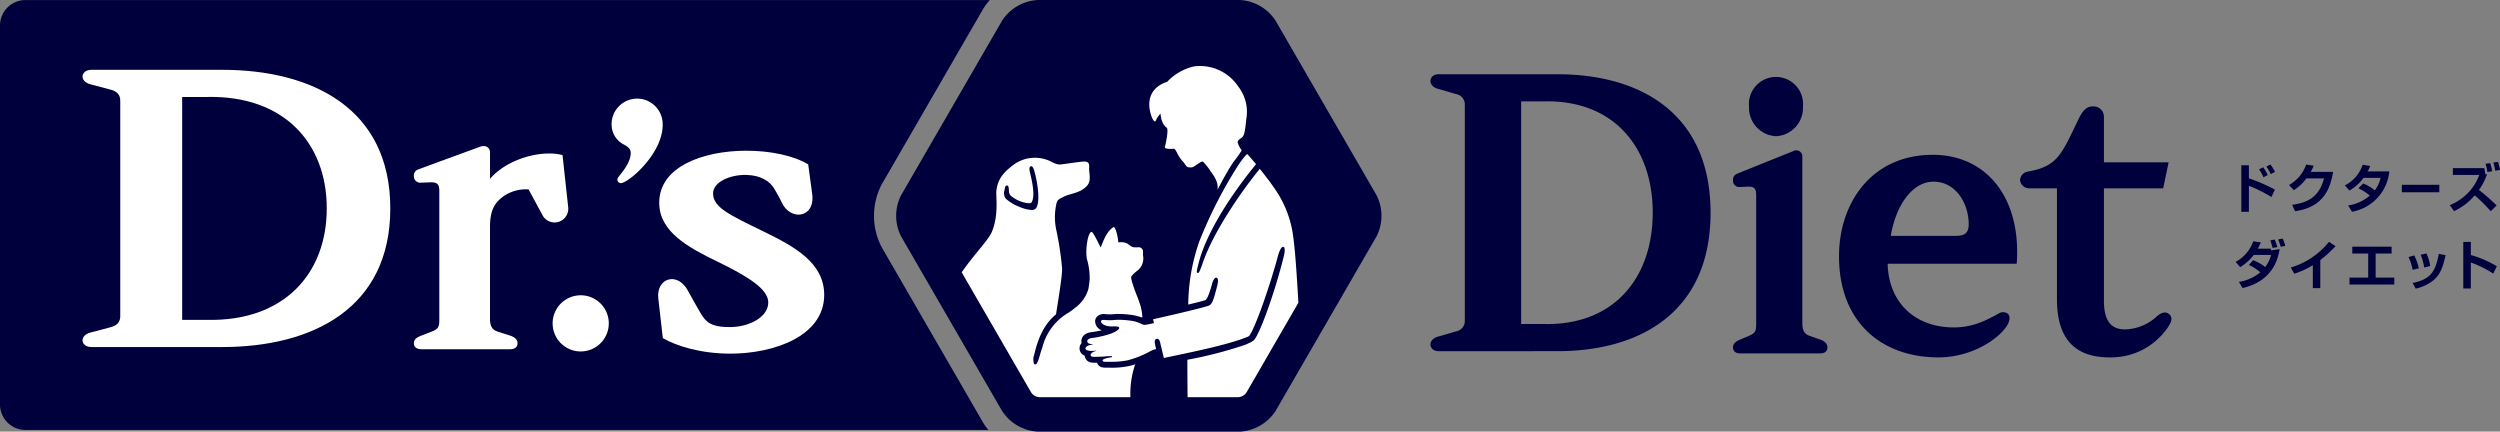 <svg xmlns="http://www.w3.org/2000/svg" xmlns:xlink="http://www.w3.org/1999/xlink" width="553.873" height="95.628" viewBox="0 0 553.873 95.628">
  <rect x="0" y="0" width="553.873" height="95.628" fill="#808080" stroke="none"/>
  <defs>
    <clipPath id="clip-path">
      <rect id="長方形_2906" data-name="長方形 2906" width="553.873" height="95.628" transform="translate(0 0)" fill="none"/>
    </clipPath>
  </defs>
  <g id="package_1" transform="translate(0 0)">
    <g id="グループ_150" data-name="グループ 150" clip-path="url(#clip-path)">
      <path id="パス_1298" data-name="パス 1298" d="M477.824,70.11a10.759,10.759,0,0,1-7.044,2.867c-2.6,0-4.656-1.334-4.656-6.3V41.723h13.125l1.207-5.752H466.124V25.884a2.291,2.291,0,0,0-2.526-2.3c-1.26,0-2.131.764-3.216,3.036-3.668,7.678-4.6,10.2-10.982,11.373a2.054,2.054,0,0,0-1.863,1.889,2.032,2.032,0,0,0,2.146,1.841h6.033V66.25c0,7.783,3.057,12.929,11.645,12.929a15.226,15.226,0,0,0,12.757-6.409c.878-1.229,1.356-2.292.554-3.08-.729-.717-1.685-.6-2.848.42M345.064,16.451c-8.941,0-24.135,0-26.335,0s-2.567,2.582-.12,3.24c1.453.39,2.895.841,3.974,1.15a2.324,2.324,0,0,1,1.943,2.437v47.7a2.327,2.327,0,0,1-1.943,2.439c-1.079.307-2.521.758-3.974,1.148-2.447.658-2.08,3.24.12,3.24s17.394-.005,26.335-.005c18.166,0,33.908-8.52,33.908-30.672S363.23,16.451,345.064,16.451m-3.053,55.333h-5V22.464h5c15.509-.391,24.151,10.187,24.151,24.658s-8.642,25.051-24.151,24.662m61.269,3.453c-.941-.333-1.844-.642-2.476-.875-.946-.354-1.5-1.044-1.5-2.791V34.791a1.349,1.349,0,0,0-2.033-1.3c-1.325.531-11.411,4.579-12.35,4.978a1.4,1.4,0,0,0-.969,1.488,1.356,1.356,0,0,0,1.433,1.479l1.955-.09c1.374,0,1.741.447,1.741,2.017V71.571c0,1.747-.142,2.176-1.505,2.791l-2.044.875c-1.056.438-1.58.868-1.58,1.747,0,.784.524,1.307,1.58,1.307H403.28c1.056,0,1.581-.523,1.581-1.307,0-.879-.64-1.415-1.581-1.747M427.995,34.3c-13.251.111-20.339,10.431-20.553,21.917-.268,14.569,8.855,22.869,21.83,22.963,8.974.064,15.66-5.79,15.909-8.4a1.44,1.44,0,0,0-.313-1.252,1.752,1.752,0,0,0-2.091-.043c-1.88.946-5.128,3.086-10,3.056-8.65-.054-14.377-5.612-14.566-14.116H446.8c1.064-14.378-6.525-24.225-18.8-24.126m5.343,17.953H418.9c1.319-7.623,5.285-12.029,9.468-12.007,5.014.021,7.795,4.882,7.795,9.452,0,2.111-1.123,2.555-2.828,2.555M393.472,30.174a6.28,6.28,0,0,0,5.971-6.549,6,6,0,1,0-11.944,0,6.281,6.281,0,0,0,5.973,6.549m109.6,24.914H500.21a12.281,12.281,0,0,0,.679-1.391l-1.686-.234a8.23,8.23,0,0,1-3.91,4.559l1.018,1.158a10.713,10.713,0,0,0,3-2.7h3.864a8.136,8.136,0,0,1-1.312,2.677,11.377,11.377,0,0,0-2.681-1.52l-.948,1.064a10.575,10.575,0,0,1,2.54,1.625,9.857,9.857,0,0,1-4.742,2.128l.8,1.368c6.638-1.555,7.832-6.313,8.219-8.628l-1.885.281Zm1.654-2.038a13.464,13.464,0,0,1,.562,1.625l1.019-.2a9.322,9.322,0,0,0-.586-1.625ZM503,53.257c.281.865.3.958.5,1.671l1.053-.187a11.414,11.414,0,0,0-.6-1.671Zm4.524,6.028.761,1.356a17.658,17.658,0,0,0,4.122-1.894v5.085h1.65V57.613a26.355,26.355,0,0,0,3.384-3.086l-1.452-.947a17.325,17.325,0,0,1-8.465,5.7m18.8-3.11h3.536v-1.52h-8.711v1.52h3.524v5.331h-4.145v1.531h9.929V61.506h-4.133Zm8.2,6.523.667,1.251a9.323,9.323,0,0,0,3.653-1.636c1.909-1.45,2.354-3.192,2.986-5.764l-1.51-.3c-.785,4.08-1.85,5.6-5.8,6.453m1.37-3.25a11.321,11.321,0,0,0-1.019-2.864l-1.264.363a11.318,11.318,0,0,1,.913,2.84Zm1.182-.175,1.347-.327a9.349,9.349,0,0,0-.855-2.794l-1.276.292a10.92,10.92,0,0,1,.784,2.829m10.339-5.67h-1.674V63.914h1.674V58.151a23.088,23.088,0,0,1,4.964,2.467l.8-1.625a23.5,23.5,0,0,0-5.76-2.491ZM498.243,41.159a30.807,30.807,0,0,1,4.988,2.49L504,42.012a36.716,36.716,0,0,0-5.761-2.5v-2.9h-1.674V46.923h1.674Zm4.169-2.373a9.9,9.9,0,0,0-1-1.73l-.925.455a10.658,10.658,0,0,1,.984,1.766Zm1.627-.713a10.22,10.22,0,0,0-1.03-1.625l-.9.444a11.643,11.643,0,0,1,.972,1.683Zm6.931,1.449h3.923c-1.159,4.291-3.747,5.378-7.072,5.857l.644,1.415c6.217-.842,7.821-4.945,8.43-8.721h-4.953a9.95,9.95,0,0,0,.656-1.356l-1.663-.269a8.325,8.325,0,0,1-3.8,4.536l1.054,1.157a10.087,10.087,0,0,0,2.786-2.619m10.117,7.389a10.085,10.085,0,0,0,8.266-8.944h-4.789a9.729,9.729,0,0,0,.55-1.2l-1.674-.269a7.905,7.905,0,0,1-3.946,4.571l1.019,1.146a10.051,10.051,0,0,0,3.126-2.806h3.77a7.287,7.287,0,0,1-1.264,2.759,9.891,9.891,0,0,0-2.588-1.519l-1.065,1.063a11.24,11.24,0,0,1,2.529,1.625,9.624,9.624,0,0,1-4.8,2.187Zm19.335-5.974h-8.3V42.6h8.3Zm11.711-3a12.616,12.616,0,0,0-.433-1.788l-1.042.128a10.051,10.051,0,0,1,.421,1.836Zm1.74-.288a12.891,12.891,0,0,0-.445-1.776L552.4,36a10.289,10.289,0,0,1,.421,1.824Zm-5.611,5.627a33.187,33.187,0,0,1,3.548,3.519l1.311-1.274a41.8,41.8,0,0,0-3.922-3.438,12.546,12.546,0,0,0,1.791-3.518l-.363.046c-.129-.865-.176-1.087-.222-1.356h-6.979v1.5h5.843a10.784,10.784,0,0,1-2.2,3.671,11.959,11.959,0,0,1-4.309,3.027l.925,1.321a13.127,13.127,0,0,0,4.578-3.495" fill="#00003c"/>
      <path id="パス_1299" data-name="パス 1299" d="M274.691,0H229.917a10.1,10.1,0,0,0-7.887,4.546l-22.4,38.723a10.068,10.068,0,0,0,0,9.091l22.4,38.722a10.106,10.106,0,0,0,7.887,4.546h44.774a10.108,10.108,0,0,0,7.887-4.545l22.4-38.723a10.062,10.062,0,0,0,0-9.091l-22.4-38.724A10.105,10.105,0,0,0,274.691,0" fill="#00003c"/>
      <path id="パス_1300" data-name="パス 1300" d="M217.762,93.549,195.367,54.826a15.041,15.041,0,0,1,0-14.022L217.762,2.08A12.149,12.149,0,0,1,219.294.01H5.63A5.643,5.643,0,0,0,0,5.635V89.629A5.643,5.643,0,0,0,5.63,95.254H218.98a11.8,11.8,0,0,1-1.218-1.7" fill="#00003c"/>
      <path id="パス_1301" data-name="パス 1301" d="M26.642,70.051c0,1.093-.49,2.015-2.136,2.442-1.187.308-2.771.759-4.367,1.15-2.691.659-2.286,3.244.132,3.244s19.114,0,28.939,0c19.962,0,37.26-8.532,37.26-30.711s-17.3-30.709-37.26-30.709c-9.825,0-26.521,0-28.939,0s-2.823,2.586-.132,3.243c1.6.391,3.18.842,4.367,1.152,1.646.425,2.136,1.347,2.136,2.44ZM40.359,21.483h5.495c17.043-.391,26.54,10.2,26.54,24.689s-9.5,25.081-26.54,24.692H40.359Z" fill="#fff" fill-rule="evenodd"/>
      <path id="パス_1302" data-name="パス 1302" d="M157.98,42.856c0-2.526,3.726-4.185,7.387-4.1,3.242.073,5.248,1.469,6.159,3.032.464.8,1.2,2.022,1.663,3.044,1.912,4.217,7.486,3.492,6.749-1.864-.143-1.038-.88-6.548-.88-6.548-3.261-1.966-8.477-3.044-13.809-3.027-9.42.033-19.2,3.485-19.2,11.524,0,6.5,6.538,9.953,12.98,13.083,6.751,3.279,11.211,6.079,11.182,9.047-.03,3.13-4.1,5.421-8.531,5.421-4.353,0-5.378-1.183-6.637-3.382-.707-1.235-1.825-3.175-2.662-4.722-2.331-4.3-7.052-2.719-6.533,1.76.221,1.915,1,8.786,1,8.786,3.03,1.766,8.406,3.429,14.888,3.442,9.656.021,20.866-3.848,20.866-13.028,0-7.154-6.7-10.75-13.38-14.009-7.594-3.705-11.241-5.345-11.241-8.456" fill="#fff" fill-rule="evenodd"/>
      <path id="パス_1303" data-name="パス 1303" d="M112.929,77.381c1.16,0,1.736-.524,1.736-1.309,0-.879-.7-1.418-1.736-1.75s-2.027-.642-2.722-.876c-1.04-.354-1.647-1.046-1.647-2.793V50.269c0-4.1,1.307-5.533,3.04-6.822a8.779,8.779,0,0,1,5.5-1.483l2.994,5.515a3.033,3.033,0,0,0,5.787-1.581c-.1-.933-1.253-11.544-1.253-11.544a11.583,11.583,0,0,0-2.988-.345c-4.34,0-9.858,1.913-13.075,5.6V33.826c0-1.188-.992-1.757-2.234-1.305-1.456.532-12.54,4.586-13.57,4.983a1.408,1.408,0,0,0-1.066,1.491,1.422,1.422,0,0,0,1.573,1.481l2.149-.09c1.51,0,1.915.447,1.915,2.02V70.653c0,1.747-.158,2.178-1.654,2.793l-2.247.876c-1.16.438-1.736.871-1.736,1.75,0,.785.576,1.309,1.736,1.309Z" fill="#fff"/>
      <path id="パス_1304" data-name="パス 1304" d="M134.877,71.636a6.221,6.221,0,1,1-6.221-6.215,6.219,6.219,0,0,1,6.221,6.215" fill="#fff" fill-rule="evenodd"/>
      <path id="パス_1305" data-name="パス 1305" d="M146.8,27.069a5.66,5.66,0,0,0-11.291.806,4.932,4.932,0,0,0,2.556,4.066c.92.482,1.6.946,1.661,1.771.157,2.254-2.123,4.685-2.755,5.564a.789.789,0,0,0,.946,1.22c2.289-.775,9.331-7.171,8.883-13.427" fill="#fff" fill-rule="evenodd"/>
      <path id="パス_1306" data-name="パス 1306" d="M257.117,25.171s.065,2.2,1.367,3.124c.465.34-.2,3.616-.4,4.164-.214.6,1.207.568,1.968.487.4.041.734,1.036,1.1,1.609a6.964,6.964,0,0,0,1.06,1.374c.236.235.527,1,1.042,1.118a2.328,2.328,0,0,0,1.025-.021c1.247-.721,2.1-1.582,2.369-1.08a17.478,17.478,0,0,1,1.225,1.477c.392.792,2.19,2.459,1.862,4.622,0,0,2.246-4.335,3.609-6.269a21.807,21.807,0,0,0,1.752-2.459,7.013,7.013,0,0,1-.866-1.627c-.081-.527.148-.674.9-1.217.51-.367.718-1.3.985-4.111a9.06,9.06,0,0,0-1.726-7.111,10.167,10.167,0,0,0-9.859-4.536,11.621,11.621,0,0,0-5.917,3.391c-5.287,1.76-3.88,6.454-3.636,7.261.332,1.1.868,1.922,1.091,1.35a5.036,5.036,0,0,1,1.052-1.546" fill="#fff"/>
      <path id="パス_1307" data-name="パス 1307" d="M229.228,87.68l-.022.111.053-.093a2.383,2.383,0,0,0,1.18.3h20a20.4,20.4,0,0,1,1.055-7.271c-.417.124-.85.244-1.314.354a18.385,18.385,0,0,1-4.461.375c-.261,0-.5,0-.715.006h-.052a3.4,3.4,0,0,1-.475-.032,1.619,1.619,0,0,1-1.447-1.073l-.38.01a4.03,4.03,0,0,1-.7-.033,1.694,1.694,0,0,1-1.631-1.485c0-.02,0-.039-.005-.059a1.7,1.7,0,0,1-.688-2.766,1.715,1.715,0,0,1-.052-.452c.013-.808.615-1.813,2.267-1.989a21.715,21.715,0,0,0,2.245-.4,2.185,2.185,0,0,1-1.455-2.169,1.572,1.572,0,0,1,.617-1.049,2.346,2.346,0,0,1,1.765-.35,11.908,11.908,0,0,0,2.276-.055l.057,0a22.29,22.29,0,0,1,3.36.208c.323.045.6.1.8.146a15.452,15.452,0,0,1,1.586.448,11.839,11.839,0,0,0-.23-1.888c-.06-.2-.087-.418-.152-.614-.408-1.355-.894-2.5-.894-2.5s-1.369-3.469-1.187-4.013c.171-.526,1.51-1.5,1.51-1.5a3.468,3.468,0,0,0,1.1-3.234c-.06-.569.086-.95-.071-1.235a.953.953,0,0,0-.913-.6c-.173,0-.352.026-.537.026-.032,0-.064,0-.1,0-.723-.035-.819-.046-1.818-.82a2.876,2.876,0,0,0-1.585-.316c-.15,0-.3,0-.454.011-.094-1.319-.609-3.374-1.013-3.374a.128.128,0,0,0-.066.019c-1.539.923-2.346,3.328-2.814,4.5-.53-.9-1.643-3.457-2.058-3.457a.081.081,0,0,0-.027.005c-.775.245-1.355,3.871-.991,5.963a15.09,15.09,0,0,1,.626,4.551c-.1,1.19-.284,2.129-.284,2.129a7.8,7.8,0,0,1-2.557,3.873c-.392.3-.976.814-1.755,1.334a12.4,12.4,0,0,0-5.9,7.784,11.381,11.381,0,0,0-.4,1.212c-.551,2.043-.853,2.521-1.155,2.521a.314.314,0,0,1-.068-.007.36.36,0,0,1-.229-.172,3.142,3.142,0,0,1,.07-2.031c1.146-4.943,2.948-7.323,4.816-8.887.72-4.487,1.333-8.373,1.36-10.009a67.746,67.746,0,0,0-1.339-8.88,13.626,13.626,0,0,1,.138-5.9c.339-.636.144-.549,1.513-1.255,1.471-.758,3.8-.775,5.274-2.532.933-1.112.336-2.779.4-3.773.047-.766.053-1.466-.985-1.5-.838-.026-3.538.439-4.767.568-.6.063-1.044.353-2.868-.65a7.991,7.991,0,0,0-8.027.717c-2.135,1.591-3.568,3.058-3.9,5.77-.163,1.36.576,5.37-1.013,9.177-.728,1.778-3.762,4.769-6.683,8.954l15.317,26.484a2.38,2.38,0,0,0,.859.872m-6.437-43.705a2.085,2.085,0,0,1-.246-1.85c.025-.149.051-.3.072-.459.043-.33.248-.586.468-.586h0c.124,0,.341.083.394.6.015.15.025.288.034.418a1.932,1.932,0,0,0,.313,1.153,7.074,7.074,0,0,0,4.126,1.778h.039c.26,0,.436-.06.506-.16.958-1.36.079-5.032-.3-6.6-.208-.869-.168-1.306.128-1.417a.34.34,0,0,1,.283.01c.213.109.388.47.6,1.247.805,2.914,1.365,7.557.01,8.266a1.526,1.526,0,0,1-.7.141,8.2,8.2,0,0,1-2.714-.711,9.692,9.692,0,0,1-3.02-1.833" fill="#fff"/>
      <path id="パス_1308" data-name="パス 1308" d="M275.348,87.7l.031-.018a2.38,2.38,0,0,0,.859-.872l11.419-19.741c-.244-4.166-.616-10.7-1.127-14.5a23.735,23.735,0,0,0-4.1-10.736c-.924-1.37-2.183-3.006-3.327-4.427-3.517,4.292-10.138,13.524-12.665,20.924-.643,1.885-.846,2.147-1.014,2.147a.3.3,0,0,1-.092-.018c-.224-.067-.317-.095.249-2.268,1.512-5.8,5.9-13.4,12.354-21.4l.223-.276c.039-.05.078-.086.117-.13-.866-1.05-1.579-1.875-1.885-2.2-.174-.188-1.227,1.215-1.878,2.147a98.881,98.881,0,0,0-8.814,17.18,43.568,43.568,0,0,0-2.446,13.967c1.82-.435,3.3-.813,3.783-.979.363-.126.975-1.595,1.487-3.572.241-.928.641-1.487,1-1.4s.411.767.157,1.766c-.918,3.6-1.18,4.189-2.006,4.464-1.919.639-9.535,2.378-12.214,2.973l.2.851-.1.023a16.367,16.367,0,0,1-1.913.37,1.7,1.7,0,0,1-.849-.246,6.58,6.58,0,0,0-1.565-.552c-.177-.044-.411-.086-.7-.127a21.169,21.169,0,0,0-3.137-.2,12.546,12.546,0,0,1-2.557.048c-.521-.076-.881.038-.916.286-.049.35.525.924,1.732,1.1a6.231,6.231,0,0,0,1.014.035,4.812,4.812,0,0,1,.78.021l.066.01c.166.024.4.077.441.255.051.2-.18.406-.438.6-1.372,1.04-4.936,1.614-5.535,1.676-.808.086-1.1.438-1.1.713-.005.3.288.548.712.609l.661.093-.657.118c-.732.131-1.122.5-1.117.779,0,.255.314.451.828.523a4.343,4.343,0,0,0,.924.015l.783-.062-.738.269c-.321.117-.687.5-.658.776.023.213.3.3.522.328a3.076,3.076,0,0,0,.481.021c.785-.02,1.461-.044,1.914-.07l.17-.015a11.362,11.362,0,0,1,1.636-.066l.015.212c-1.049.175-2.116.4-2.079.769,0,.048.019.192.393.245a2.193,2.193,0,0,0,.329.019c.2,0,.429-.005.674-.007a18.815,18.815,0,0,0,4.164-.324,21.427,21.427,0,0,0,4.836-1.926c.147-.076.277-.143.39-.2a5.081,5.081,0,0,1,1.062-.363c-.079-.356-.158-.721-.233-1.088-.148-.717-.038-1.067.37-1.171a.447.447,0,0,1,.355.05,1.14,1.14,0,0,1,.409.755c.131.567.293,1.236.449,1.881.137.562.269,1.106.371,1.55.609-.13,1.3-.276,2.056-.434,5.1-1.07,12.814-2.687,16.585-4.3l.046-.022c.174-.074.219-.116.368-.349,1.48-2.3,4.6-11.412,6.2-17.415.371-1.393.84-2.2,1.226-2.1.349.088.393.854.114,2-1.564,6.419-4.376,14.7-6.018,17.72a4.336,4.336,0,0,1-.641.962,3.051,3.051,0,0,1-.892.544c-.083.038-.165.076-.243.115a7.532,7.532,0,0,1-.766.348,91.123,91.123,0,0,1-12.822,3.322c0,2.574.021,5.409.044,8.292h11.081a2.388,2.388,0,0,0,1.18-.3" fill="#fff"/>
    </g>
  </g>
</svg>
